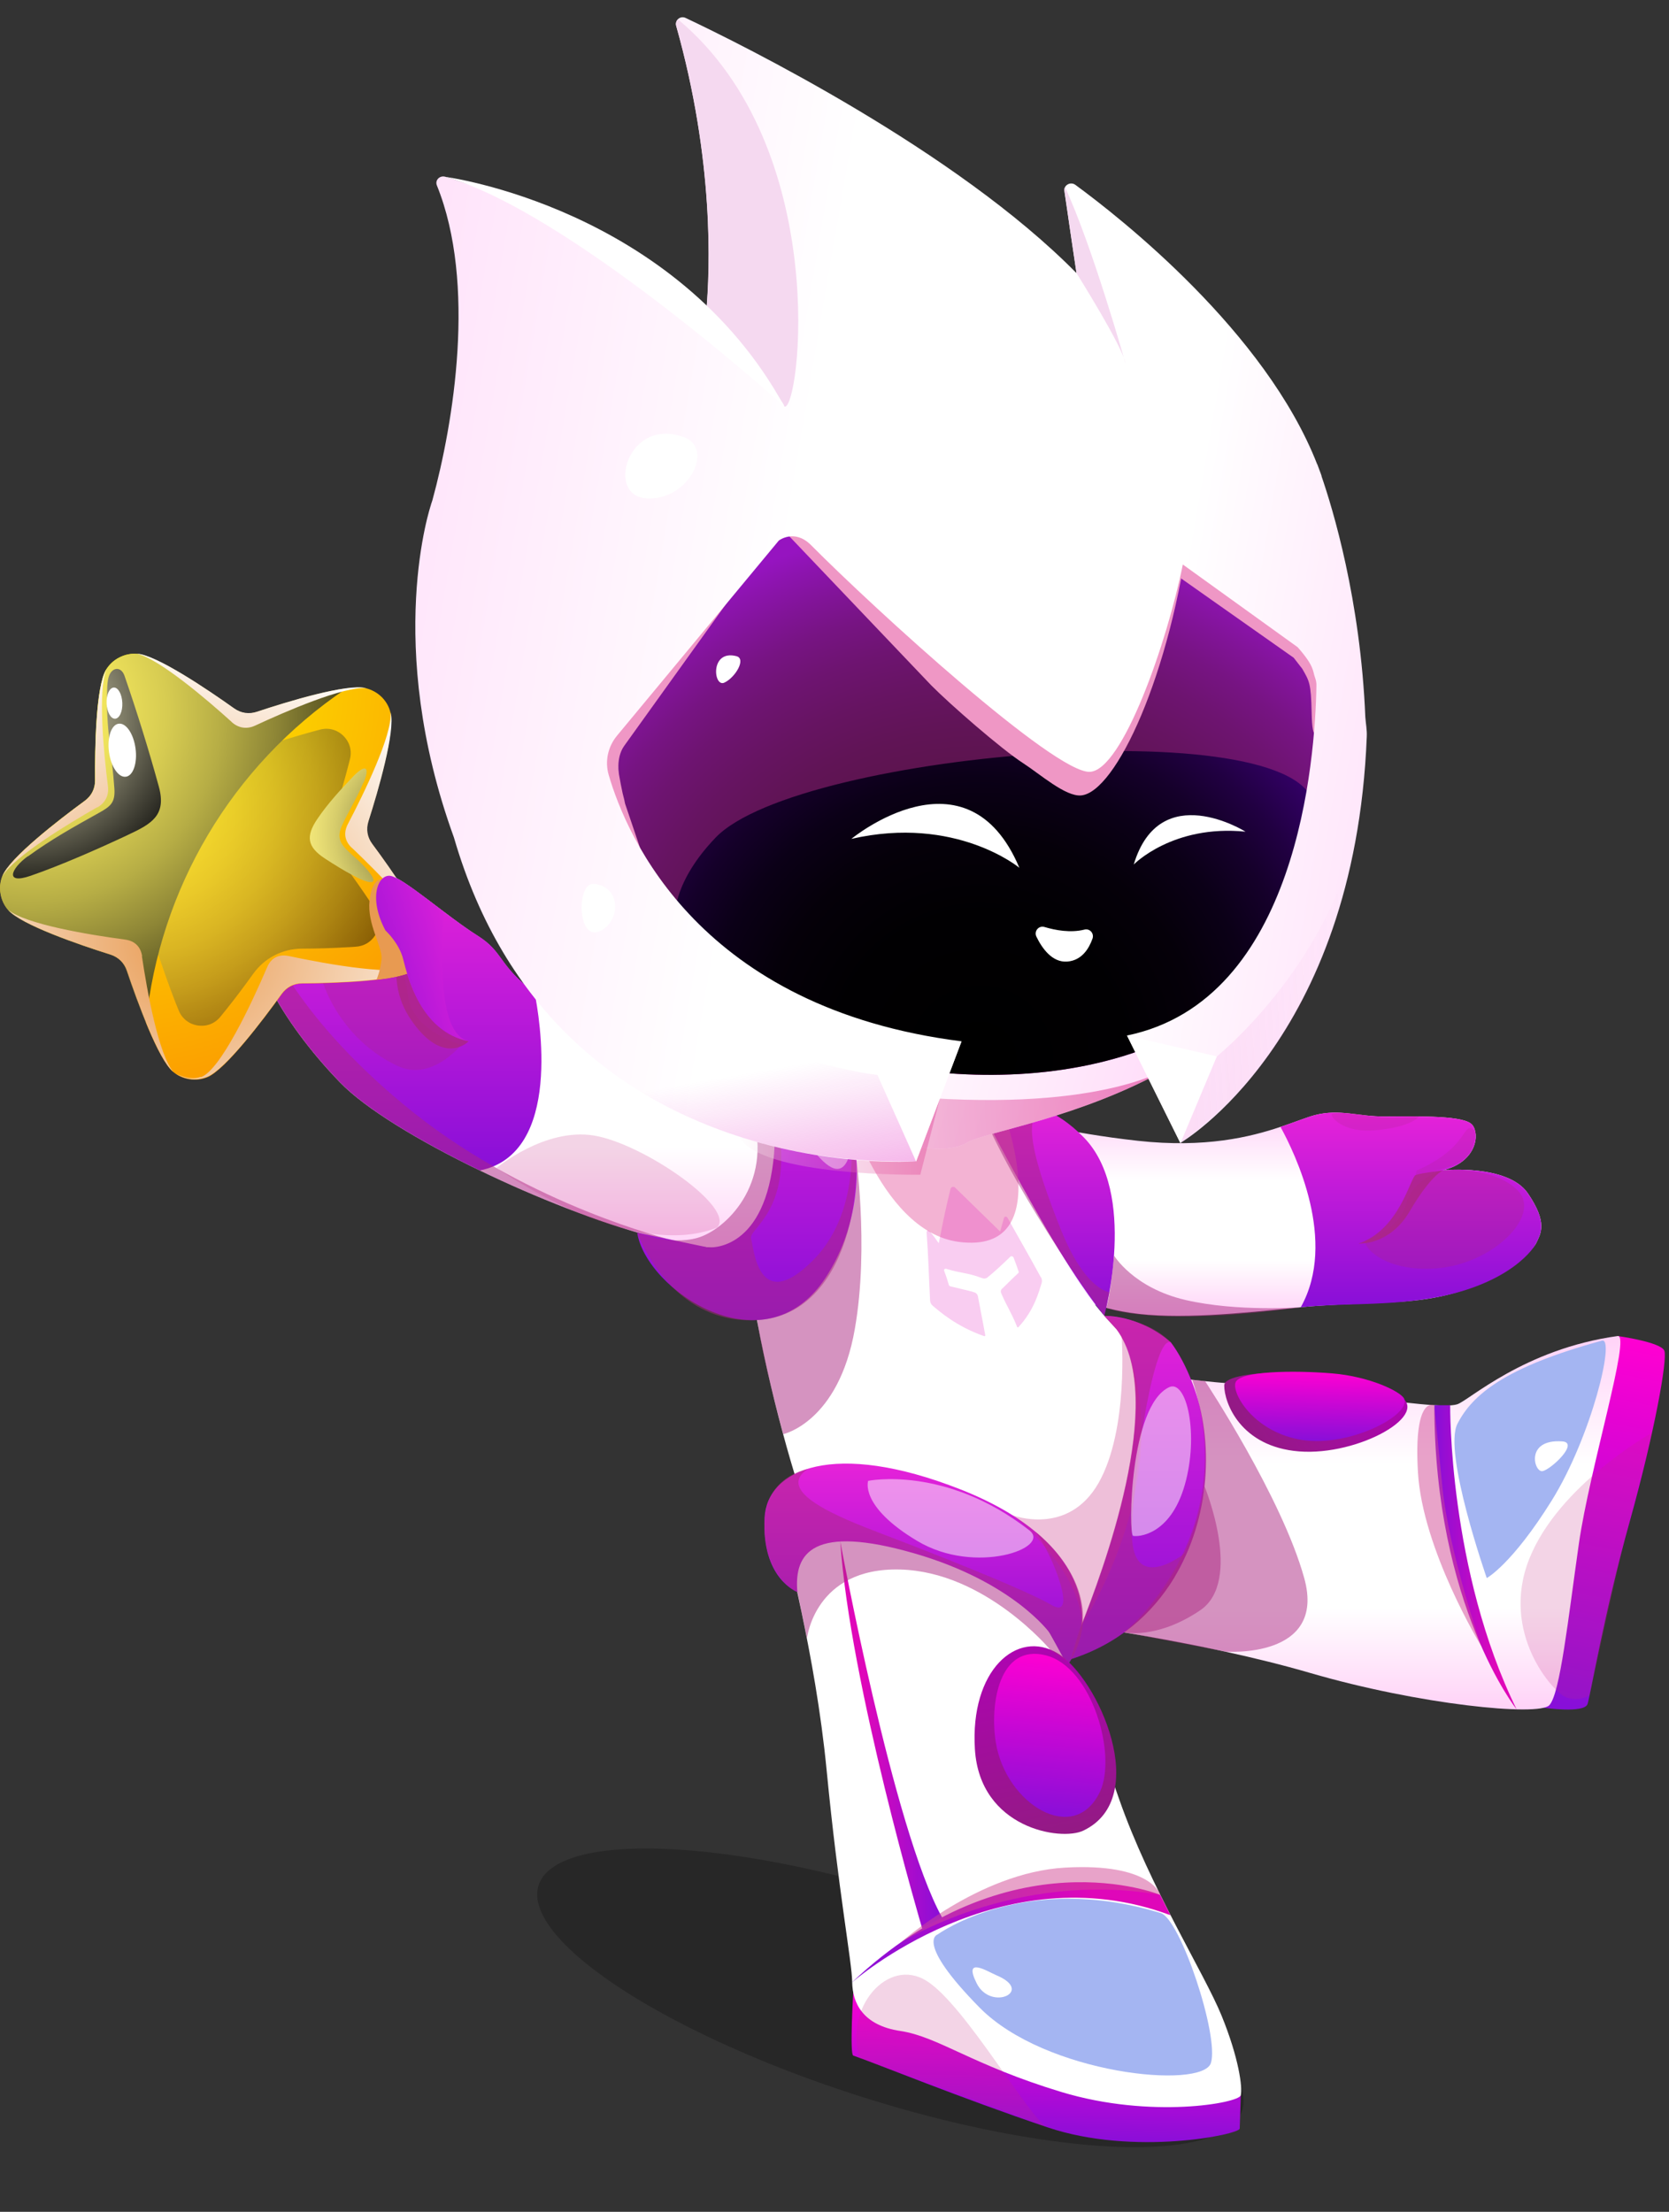 <svg width="283" height="375" viewBox="0 0 283 375" fill="none" xmlns="http://www.w3.org/2000/svg"><rect x="0" y="0" width="283" height="375" fill="#333333" stroke="none"/><ellipse opacity="0.35" cx="150.976" cy="338.721" rx="62.632" ry="17.471" transform="rotate(17.737 150.976 338.721)" fill="#131313"/><path d="M210.387 355.27C210.387 355.27 210.252 359.886 210.207 360.89C210.163 361.894 192.307 365.618 177.655 360.689C163.004 355.761 148.643 349.873 144.678 348.512C144.05 348.289 144.678 337.785 144.678 337.785L210.387 355.248V355.27Z" fill="url(#paint0_linear_686_6745)"/><path d="M274.303 226.517C274.303 226.517 281.673 227.542 282.211 229.014C282.749 230.509 280.62 242.596 276.341 257.962C272.04 273.329 269.71 287.223 269.195 288.895C268.679 290.546 261.757 289.542 261.757 289.542L274.303 226.517Z" fill="url(#paint1_linear_686_6745)"/><path d="M193.024 231.803C195.623 234.234 213.949 234.635 226.539 236.308C239.13 237.981 245.134 238.694 247.083 238.092C249.032 237.49 258.419 228.703 274.303 226.517C276.588 226.205 269.531 249.042 267.717 261.732C265.902 274.422 264.535 287.223 262.698 289.119C260.861 291.015 240.721 289.052 222.126 283.633C203.531 278.213 181.038 275.336 181.038 275.336L193.001 231.803H193.024Z" fill="url(#paint2_linear_686_6745)"/><path d="M164.096 202.765C166.582 211.73 178.143 220.517 191.629 222.569C199.56 223.773 210.247 222.68 220.575 221.632C227.811 220.918 234.868 221.097 240.648 220.405C252.97 218.934 259.758 212.332 260.497 210.726C261.237 209.143 262.491 207.336 259.063 202.319C255.636 197.323 244.658 198.416 244.658 198.416C250.416 196.988 250.953 192.26 249.632 190.699C248.332 189.138 241.051 189.25 234.868 189.294C230.32 189.339 227.206 187.956 222.904 189.071C221.515 189.45 219.634 190.231 217.124 191.056C212.016 192.773 204.332 194.669 192.974 193.42C180.809 192.082 172.923 189.829 165.014 188.224C165.014 188.224 161.631 193.755 164.118 202.72L164.096 202.765Z" fill="url(#paint3_linear_686_6745)"/><path d="M166.409 188.224C171.853 193.889 176.917 212.355 188.589 224.51C200.261 236.642 193.853 263.739 183.951 273.329C174.071 282.896 142.931 276.005 135.448 252.253C127.965 228.502 120.505 189.785 130.497 181.623C140.489 173.46 166.409 188.224 166.409 188.224Z" fill="white"/><g style="mix-blend-mode:multiply" opacity="0.5"><path d="M145.015 195.026C145.015 195.026 147.434 211.172 144.947 225.312C142.192 241.146 132.805 243.154 132.805 243.154C132.805 243.154 129.153 229.817 128.302 223.149C127.45 216.48 145.015 195.003 145.015 195.003V195.026Z" fill="#AB2781"/></g><path d="M57.662 183.519C61.941 187.957 71.059 193.465 81.343 198.439C90.954 203.1 101.595 207.248 110.265 209.59C116.068 211.173 120.974 211.909 124.088 211.419C136.881 209.456 137.015 186.819 133.789 182.404C131.19 178.858 101.618 175.379 94.023 170.606C92.679 169.758 91.559 169 90.595 168.264C84.434 163.648 85.42 161.462 81.007 158.674C75.899 155.463 68.147 148.616 66.086 148.46C64.002 148.304 62.479 152.34 65.324 157.715C65.324 157.715 50.919 151.248 45.228 154.749C44.758 155.039 44.377 155.418 44.086 155.842C40.748 160.548 47.581 173.104 57.662 183.519Z" fill="url(#paint4_linear_686_6745)"/><path d="M173.803 271.124C180.726 279.108 184.512 289.947 189.754 305.001C194.997 320.032 204.205 334.551 207.139 341.755C210.074 348.958 210.702 353.931 210.388 355.247C210.074 356.563 195.176 359.284 179.987 354.69C164.797 350.096 159.129 345.323 152.677 344.342C146.225 343.383 144.544 339.502 144.5 336.068C144.455 332.611 142.147 320.612 140.176 300.228C138.204 279.844 133.186 262.761 133.164 259.616C133.164 256.472 163.699 259.505 173.781 271.124H173.803Z" fill="white"/><path d="M120.122 211.485C120.122 211.485 129.218 212.399 131.1 197.078C132.982 181.756 124.065 179.102 121.982 178.656C119.921 178.233 115.037 176.805 115.037 176.805C115.037 176.805 119.271 169.959 131.817 174.129C144.363 178.3 150.322 200.802 139.994 216.614C129.666 232.427 109.526 218.689 108.047 208.987L120.1 211.507L120.122 211.485Z" fill="url(#paint5_linear_686_6745)"/><path d="M166.409 188.224C166.409 188.224 174.452 183.384 183.727 192.796C193.024 202.23 187.244 223.06 187.244 223.06C187.244 223.06 183.458 218.711 177.409 208.34C171.36 197.948 166.386 188.202 166.386 188.202L166.409 188.224Z" fill="url(#paint6_linear_686_6745)"/><path d="M81.367 198.438C71.084 193.465 61.965 187.957 57.687 183.518C46.709 172.189 39.54 158.273 45.253 154.749C50.943 151.247 65.348 157.715 65.348 157.715C62.481 152.362 64.027 148.326 66.11 148.482C67.477 148.593 71.353 151.627 75.273 154.593C77.289 156.087 79.306 157.581 81.053 158.674C85.467 161.462 84.481 163.647 90.642 168.264C91.448 172.301 95.526 195.584 81.389 198.438H81.367Z" fill="url(#paint7_linear_686_6745)"/><path d="M220.575 221.633C227.811 220.919 233.031 221.388 240.648 220.406C254.65 218.622 259.758 212.333 260.497 210.727C261.237 209.144 262.491 207.337 259.063 202.319C255.636 197.324 244.658 198.416 244.658 198.416C250.416 196.989 250.953 192.261 249.632 190.7C248.332 189.139 241.051 189.25 234.868 189.295C230.32 189.34 227.206 187.957 222.904 189.072C221.515 189.451 219.634 190.232 217.124 191.057C219.611 195.584 226.803 210.46 220.575 221.611V221.633Z" fill="url(#paint8_linear_686_6745)"/><path d="M178.016 276.897C178.016 276.897 171.855 268.199 154.94 263.337C138.026 258.475 134.598 263.136 135.203 269.916C135.203 269.916 129.087 267.686 129.647 257.316C130.095 249.064 141.386 244.068 162.871 252.521C184.356 260.973 186.35 274.6 180.995 282.361L178.016 276.919V276.897Z" fill="url(#paint9_linear_686_6745)"/><path d="M181.616 281.291C189.614 278.726 195.35 273.663 199.091 267.508C205.23 257.361 205.924 244.247 202.227 234.59C201.085 231.602 199.83 229.327 198.553 227.61C193.087 222.859 187.262 223.105 187.262 223.105L189.346 225.379C198.06 237.222 186.859 266.772 183.341 275.671C182.692 277.299 181.639 281.313 181.639 281.313L181.616 281.291Z" fill="url(#paint10_linear_686_6745)"/><path d="M144.495 336.09C144.495 336.09 169.632 313.9 198.465 324.716L196.717 321.259C196.717 321.259 171.245 310.8 144.473 336.09H144.495Z" fill="url(#paint11_linear_686_6745)"/><path d="M245.895 238.27C245.895 238.27 245.582 266.237 257.164 289.81C257.164 289.81 243.252 272.325 243.207 238.248H245.873L245.895 238.27Z" fill="url(#paint12_linear_686_6745)"/><g style="mix-blend-mode:multiply" opacity="0.8"><path d="M65.322 157.737C65.322 157.737 67.674 159.834 68.368 162.644C69.063 165.454 71.326 174.932 79.481 176.538C79.481 176.538 75.851 180.329 70.945 174.553C66.061 168.755 67.629 164.517 66.867 161.93C66.083 159.343 65.322 157.737 65.322 157.737Z" fill="#AB2781"/></g><path d="M142.481 261.356C142.481 261.356 151.442 310.153 159.754 325.117L156.371 326.969C156.371 326.969 144.072 285.375 142.481 261.356Z" fill="url(#paint13_linear_686_6745)"/><g style="mix-blend-mode:multiply" opacity="0.8"><path d="M244.637 198.438C244.637 198.438 240.94 198.884 240.044 199.219C239.148 199.553 237.356 208.496 230.343 210.838C230.343 210.838 235.586 211.262 239.058 205.329C242.531 199.375 244.637 198.438 244.637 198.438Z" fill="#AB2781"/></g><g style="mix-blend-mode:multiply" opacity="0.5"><path d="M169.683 187.131C169.683 187.131 179.966 212.868 162.536 210.549C148.713 208.698 142.642 184.611 142.642 184.611C142.642 184.611 160.049 188.648 163.23 188.447C166.412 188.247 169.683 187.154 169.683 187.154V187.131Z" fill="#E767A7"/></g><g style="mix-blend-mode:multiply" opacity="0.5"><path d="M143.868 188.67C143.868 188.67 147.139 204.348 137.864 213.67C128.589 222.993 127.828 211.73 127.357 209.99C126.887 208.273 134.593 205.24 131.905 190.342C129.217 175.445 115.058 176.827 115.058 176.827C115.058 176.827 124.176 176.983 127.626 188.937C131.098 200.891 122.899 208.585 118.239 209.879C113.579 211.195 108.068 208.987 108.068 208.987C108.068 208.987 113.601 224.888 128.701 223.795C143.801 222.703 147.453 200.579 143.891 188.67H143.868Z" fill="#AB2781"/></g><g style="mix-blend-mode:multiply" opacity="0.5"><path d="M178.551 188.826C171.92 186.551 175.795 198.215 179.895 208.496C183.995 218.755 188.117 219.09 188.117 219.09L187.243 223.104C187.243 223.104 173.04 203.969 166.386 188.246C166.386 188.246 171.225 185.146 178.529 188.826H178.551Z" fill="#AB2781"/></g><path d="M183.679 310.376C195.351 304.845 186.188 284.416 179.31 280.29C172.433 276.165 164.457 283.167 165.308 296.593C166.16 310.019 179.915 312.182 183.679 310.376Z" fill="url(#paint14_linear_686_6745)"/><path d="M186.504 303.797C189.439 297.642 185.204 282.632 177.318 280.648C169.432 278.663 167.797 288.877 168.85 295.411C170.53 305.849 182.113 313.008 186.504 303.797Z" fill="url(#paint15_linear_686_6745)"/><path d="M237.091 236.531C243.095 239.631 230.46 246.879 220.266 246.076C210.364 245.295 207.563 237.846 207.586 234.88C207.586 231.914 227.57 231.624 237.114 236.531H237.091Z" fill="url(#paint16_linear_686_6745)"/><path d="M238.079 237.154C239.311 239.875 228.961 245.339 220.918 244.157C212.898 242.975 208.955 236.552 209.47 234.478C209.985 232.404 219.44 232.315 225.892 232.85C232.322 233.385 237.541 235.95 238.102 237.154H238.079Z" fill="url(#paint17_linear_686_6745)"/><g style="mix-blend-mode:multiply" opacity="0.5"><path d="M137.083 248.975C131.213 252.788 141.81 257.115 149.674 260.103C157.537 263.092 173.847 269.492 178.35 272.146C182.853 274.778 178.507 263.582 175.617 259.746C175.617 259.746 188.857 269.716 181.33 281.848L178.126 279.751C178.126 279.751 167.104 266.482 152.631 266.103C138.136 265.723 136.837 277.767 136.837 277.767L135.224 269.939C135.224 269.939 130.138 267.842 129.645 259.769C129.152 251.695 134.529 249.599 137.105 249.019L137.083 248.975Z" fill="#AB2781"/></g><g style="mix-blend-mode:multiply" opacity="0.5"><path d="M181.616 281.291C189.614 278.726 195.35 273.664 199.091 267.508L201.062 263.226C201.062 263.226 191.407 271.099 191.944 258.944C192.482 246.834 195.843 226.227 198.509 227.61C194.566 223.35 187.217 223.105 187.217 223.105L189.301 225.38C198.016 237.222 186.814 266.772 183.297 275.671C182.647 277.299 181.594 281.313 181.594 281.313L181.616 281.291Z" fill="#AB2781"/></g><g style="mix-blend-mode:multiply" opacity="0.3"><path d="M190.174 226.405C190.174 226.405 191.451 242.306 186.276 251.428C181.078 260.549 171.669 256.892 171.669 256.892C171.669 256.892 183.744 266.482 183.341 275.648C183.341 275.648 200.681 249.688 190.174 226.405Z" fill="#C72781"/></g><g style="mix-blend-mode:multiply" opacity="0.5"><path d="M202.162 233.944L204.335 234.167C204.335 234.167 217.374 253.859 221.16 267.597C224.946 281.336 207.83 280.02 207.83 280.02L190.624 276.741C190.624 276.741 210.787 260.439 202.162 233.921V233.944Z" fill="#AB2781"/></g><g style="mix-blend-mode:multiply" opacity="0.2"><path d="M177.676 360.689C174.831 359.708 163.718 339.971 157.109 335.845C150.523 331.719 143.107 340.484 145.751 348.891C145.751 348.891 156.034 352.638 160.022 354.088C164.01 355.537 177.676 360.689 177.676 360.689Z" fill="#C22781"/></g><g style="mix-blend-mode:multiply" opacity="0.2"><path d="M280.107 242.931C280.107 242.931 264.335 251.695 259.316 264.274C254.298 276.852 263.416 287.044 265.612 287.802C267.807 288.561 269.532 287.423 269.532 287.423C269.532 287.423 271.862 276.651 274.17 266.549C276.477 256.446 280.129 242.931 280.129 242.931H280.107Z" fill="#C22781"/></g><g style="mix-blend-mode:soft-light"><path d="M196.836 324.359C200.152 325.385 206.761 345.212 205.327 349.761C203.893 354.311 177.278 351.702 166.121 340.394C154.986 329.087 158.997 327.972 158.997 327.972C158.997 327.972 173.671 317.245 196.836 324.359Z" fill="#A4B5F2"/></g><g style="mix-blend-mode:soft-light"><path d="M271.636 227.297C273.922 226.673 269.867 243.533 263.123 254.394C256.357 265.255 252.101 267.552 252.101 267.552C252.101 267.552 244.64 246.232 247.127 241.392C249.614 236.552 255.013 231.824 271.636 227.297Z" fill="#A4B5F2"/></g><g style="mix-blend-mode:soft-light" opacity="0.5"><path d="M174.537 259.457C178.346 262.423 165.396 267.151 155.539 261.263C145.682 255.375 147.205 251.071 147.205 251.071C147.205 251.071 160.288 248.35 174.537 259.457Z" fill="white"/></g><g style="mix-blend-mode:soft-light" opacity="0.5"><path d="M198.242 235.192C201.2 233.809 203.35 243.198 200.886 251.785C198.422 260.371 192.91 260.594 192.126 260.393C191.342 260.193 191.477 238.359 198.242 235.192Z" fill="white"/></g><g style="mix-blend-mode:soft-light" opacity="0.5"><path d="M143.758 196.61C141.047 202.899 133.923 188.782 129.017 181.534C124.11 174.286 145.013 173.059 143.758 196.61Z" fill="white"/></g><g style="mix-blend-mode:overlay"><path d="M159.93 230.353C167.435 234.59 155.27 238.27 154.307 233.185C153.344 228.1 157.892 229.193 159.93 230.353Z" fill="white"/></g><g style="mix-blend-mode:overlay"><path d="M264.897 244.38C267.854 244.581 262.948 249.198 261.536 249.421C260.103 249.644 258.579 243.934 264.897 244.38Z" fill="white"/></g><g style="mix-blend-mode:overlay"><path d="M168.983 334.908C175.436 337.628 168.02 341.041 165.623 336.29C163.226 331.54 167.482 334.283 168.983 334.908Z" fill="white"/></g><g style="mix-blend-mode:overlay"><path d="M154.469 281.049C160.339 283.48 158.95 285.643 156.127 287.65C153.327 289.635 152.386 280.201 154.469 281.049Z" fill="white"/></g><g style="mix-blend-mode:multiply" opacity="0.5"><path d="M196.743 321.259C196.743 321.259 195.265 315.818 180.59 316.643C165.894 317.468 152.586 329.466 152.586 329.466C152.586 329.466 171.808 316.977 196.766 321.259H196.743Z" fill="#D14894"/></g><g style="mix-blend-mode:multiply" opacity="0.5"><path d="M243.207 238.248C243.207 238.248 239.667 236.441 240.429 249.6C241.191 262.758 251.16 279.083 251.16 279.083C251.16 279.083 245.739 263.449 244.574 252.12C243.431 240.79 243.207 238.226 243.207 238.226V238.248Z" fill="#D14894"/></g><g style="mix-blend-mode:multiply" opacity="0.5"><path d="M57.661 183.518C61.94 187.956 71.058 193.465 81.341 198.438C90.952 203.099 101.594 207.247 110.264 209.589L113.691 210.169C113.691 210.169 89.989 204.393 70.363 188.826C50.76 173.259 44.622 159.075 44.084 155.863C40.746 160.569 47.579 173.125 57.661 183.54V183.518Z" fill="#AB2781"/></g><g style="mix-blend-mode:multiply" opacity="0.3"><path d="M65.325 157.738C65.325 157.738 57.932 153.746 54.773 158.005C51.614 162.265 56.364 175.713 67.543 180.776C73.256 183.363 78.207 177.14 78.207 177.14C78.207 177.14 69.94 174.754 69.223 169C68.529 163.268 65.325 157.76 65.325 157.76V157.738Z" fill="#AB2781"/></g><g style="mix-blend-mode:multiply" opacity="0.3"><path d="M244.644 198.439C244.644 198.439 253.068 197.591 257.302 201.784C261.536 205.977 253.202 214.273 243.681 215.032C234.159 215.79 230.754 210.772 231.605 210.326C232.457 209.858 237.161 208.453 238.438 204.059C239.693 199.666 244.644 198.439 244.644 198.439Z" fill="#AB2781"/></g><g style="mix-blend-mode:multiply" opacity="0.2"><path d="M64.721 149.084C66.379 148.013 70.232 151.002 70.971 155.975C71.688 160.949 69.694 162.822 69.134 162.443C68.574 162.064 67.006 160.213 65.595 158.005C64.161 155.775 62.705 150.422 64.743 149.106L64.721 149.084Z" fill="#AB2781"/></g><g style="mix-blend-mode:multiply" opacity="0.2"><path d="M250.08 191.659C247.84 189.875 249.431 194.402 240.2 198.461L240.066 199.219C240.066 199.219 242.553 198.974 246.608 197.48C250.663 195.985 250.103 191.659 250.103 191.659H250.08Z" fill="#AB2781"/></g><g style="mix-blend-mode:multiply" opacity="0.2"><path d="M121.557 208.162C124.94 204.861 109.101 193.911 100.744 192.528C92.388 191.145 84.21 198.014 84.21 198.014C84.21 198.014 106.636 214.027 121.557 208.14V208.162Z" fill="#C42781"/></g><g style="mix-blend-mode:multiply" opacity="0.5"><path d="M190.625 276.764C190.625 276.764 196.159 277.99 203.507 273.017C210.856 268.043 204.247 252.008 204.247 252.008C204.247 252.008 202.387 267.531 190.625 276.764Z" fill="#AB2781"/></g><g style="mix-blend-mode:multiply" opacity="0.2"><path d="M240.59 189.295C240.59 189.295 239.47 191.034 233.421 191.614C227.372 192.194 225.468 189.072 225.826 188.871C226.184 188.648 228.873 188.536 231.83 189.138C234.787 189.741 240.59 189.295 240.59 189.295Z" fill="#AB2781"/></g><g style="mix-blend-mode:overlay"><path d="M116.537 181.979C122.899 185.771 116.783 187.332 111.787 184.031C110.712 183.317 111.899 179.214 116.537 181.979Z" fill="white"/></g><g style="mix-blend-mode:multiply" opacity="0.5"><path d="M220.578 221.633C220.578 221.633 209.869 222.458 201.02 220.406C192.171 218.354 188.9 212.868 188.9 212.868C188.9 212.868 188.25 220.139 187.556 221.722C187.556 221.722 195.195 225.09 220.578 221.633Z" fill="#AB2781"/></g><path fill-rule="evenodd" clip-rule="evenodd" d="M72.693 159.365C72.761 160.369 72.581 161.373 72.089 162.354C71.618 163.313 70.901 164.071 70.05 164.606C68.93 165.298 66.644 165.788 63.889 166.101H63.844C59.677 166.591 54.524 166.725 51.231 166.747C49.82 166.747 48.587 167.394 47.758 168.554C44.555 172.992 38.215 181.377 35.168 182.626C34.249 183.005 33.219 183.139 32.143 182.983C31.046 182.805 30.127 182.381 29.365 181.734C26.811 179.638 23.249 169.78 21.502 164.584C21.054 163.224 20.068 162.265 18.724 161.841C13.481 160.191 3.534 156.778 1.384 154.258C0.734 153.5 0.286 152.586 0.107 151.515C-0.073 150.445 0.062 149.419 0.42 148.504C1.63 145.449 9.942 139.004 14.377 135.77C15.52 134.922 16.147 133.718 16.125 132.291C16.08 126.827 16.259 116.322 17.985 113.535C18.522 112.687 19.239 111.973 20.202 111.483C21.188 110.97 22.196 110.769 23.182 110.858C26.475 111.059 35.213 116.947 39.648 120.136C40.813 120.961 42.158 121.162 43.524 120.716C48.722 118.976 58.803 115.899 62.029 116.679C62.993 116.925 63.911 117.393 64.695 118.151C65.48 118.932 65.972 119.824 66.197 120.783C67.025 123.95 64.091 134.053 62.433 139.249C62.007 140.587 62.231 141.947 63.082 143.085C64.404 144.847 66.152 147.322 67.787 149.82C70.251 153.545 72.469 157.403 72.626 159.343L72.693 159.365Z" fill="url(#paint18_radial_686_6745)"/><path style="mix-blend-mode:screen" opacity="0.5" fill-rule="evenodd" clip-rule="evenodd" d="M22.284 123.102C22.262 123.637 22.239 124.105 22.217 124.462C22.105 127.049 22.06 129.659 22.083 132.246C22.105 135.569 20.604 138.579 17.916 140.542C15.81 142.081 13.749 143.664 11.732 145.315C11.463 145.538 11.105 145.828 10.679 146.184C9.514 147.143 8.999 148.548 9.246 150.02C9.492 151.492 10.433 152.652 11.844 153.21C12.337 153.41 12.785 153.566 13.121 153.7C15.563 154.615 18.028 155.462 20.515 156.22C23.696 157.224 26.115 159.588 27.146 162.732C27.975 165.186 28.849 167.639 29.789 170.048C29.924 170.382 30.103 170.806 30.305 171.319C30.865 172.702 32.052 173.638 33.531 173.861C35.032 174.084 36.421 173.549 37.362 172.389C37.698 171.966 37.989 171.609 38.213 171.341C39.849 169.312 41.394 167.238 42.918 165.119C44.844 162.42 47.869 160.859 51.185 160.837C53.783 160.837 56.405 160.748 59.003 160.591C59.362 160.591 59.832 160.547 60.37 160.502C61.871 160.391 63.126 159.566 63.798 158.227C64.47 156.889 64.403 155.395 63.574 154.146C63.282 153.7 63.036 153.299 62.834 153.009C61.401 150.846 59.9 148.727 58.354 146.63C56.382 143.976 55.822 140.631 56.83 137.487C57.614 135.011 58.354 132.513 59.003 130.015C59.093 129.681 59.205 129.213 59.34 128.7C59.698 127.25 59.295 125.823 58.219 124.752C57.144 123.704 55.71 123.325 54.254 123.704C53.739 123.838 53.291 123.972 52.932 124.061C50.423 124.752 47.914 125.51 45.449 126.336C42.291 127.384 38.93 126.893 36.242 124.953C34.136 123.436 31.963 121.964 29.767 120.582C29.476 120.381 29.073 120.136 28.625 119.868C27.348 119.065 25.846 119.02 24.502 119.712C23.158 120.403 22.352 121.652 22.262 123.146L22.284 123.102Z" fill="url(#paint19_radial_686_6745)"/><path style="mix-blend-mode:screen" fill-rule="evenodd" clip-rule="evenodd" d="M24.752 173.371C27.038 150.958 39.068 129.927 58.738 116.724C54.302 117.304 47.537 119.4 43.571 120.716C42.227 121.162 40.86 120.962 39.695 120.136C35.237 116.947 26.522 111.059 23.207 110.859C22.198 110.792 21.19 110.993 20.227 111.483C19.264 111.974 18.524 112.687 17.987 113.557C16.262 116.367 16.06 126.849 16.105 132.313C16.105 133.741 15.5 134.967 14.357 135.792C9.944 139.026 1.61 145.471 0.4 148.527C0.019 149.464 -0.093 150.467 0.086 151.538C0.266 152.608 0.714 153.522 1.363 154.281C3.514 156.779 13.461 160.213 18.703 161.841C20.07 162.265 21.033 163.224 21.482 164.584C22.266 166.948 23.431 170.249 24.708 173.371H24.752Z" fill="url(#paint20_radial_686_6745)"/><g style="mix-blend-mode:multiply"><path fill-rule="evenodd" clip-rule="evenodd" d="M34.072 182.627C37.365 181.467 42.697 170.07 45.296 163.982C45.968 162.399 47.267 161.73 48.948 162.086C55.467 163.469 67.879 165.722 70.724 163.692C71.598 163.068 72.225 162.109 72.561 160.704C72.628 160.436 72.673 160.168 72.695 159.901C72.695 160.704 72.494 161.529 72.09 162.309C71.598 163.291 70.903 164.027 70.052 164.562C67.274 166.324 56.722 166.658 51.233 166.703C49.799 166.703 48.589 167.35 47.76 168.487C44.579 172.947 38.217 181.311 35.17 182.56C34.229 182.939 33.221 183.095 32.145 182.916C31.271 182.783 30.487 182.47 29.815 182.024C30.062 182.158 30.308 182.27 30.555 182.359C31.876 182.894 33.041 182.939 34.05 182.582L34.072 182.627ZM16.485 136.863C11.512 139.695 2.461 145.181 0.444 148.504C1.654 145.449 9.988 139.004 14.402 135.77C15.544 134.922 16.172 133.696 16.149 132.291C16.104 126.827 16.284 116.345 18.031 113.535C16.575 117.125 17.583 127.652 18.3 133.294C18.502 134.856 17.852 136.127 16.485 136.907V136.863ZM39.292 122.411C35.058 118.575 26.992 111.706 23.206 110.814C26.5 111.015 35.215 116.902 39.695 120.092C40.86 120.917 42.204 121.118 43.571 120.671C48.769 118.932 58.85 115.877 62.076 116.657C58.2 116.389 48.455 120.605 43.28 123.013C41.846 123.682 40.434 123.459 39.27 122.411H39.292ZM24.058 162.086C24.931 167.974 26.881 178.768 29.39 181.734C26.836 179.638 23.273 169.781 21.526 164.584C21.078 163.246 20.092 162.287 18.748 161.841C13.506 160.191 3.559 156.778 1.408 154.281C4.41 156.734 15.298 158.518 21.212 159.299C22.848 159.522 23.856 160.503 24.102 162.131L24.058 162.086ZM59.634 143.732C58.447 142.594 58.223 141.212 58.962 139.762C61.718 134.499 66.534 124.619 66.243 120.761C66.243 120.761 66.243 120.761 66.243 120.783C67.072 123.972 64.137 134.053 62.479 139.249C62.054 140.609 62.278 141.948 63.129 143.085C66.4 147.479 72.427 156.065 72.695 159.343C72.695 159.343 72.695 159.343 72.695 159.366C71.71 155.619 63.958 147.813 59.634 143.709V143.732Z" fill="url(#paint21_radial_686_6745)"/></g><path d="M89.754 165.536C90.558 166.675 91.461 167.773 92.462 168.815L92.478 168.816C92.478 168.816 92.492 168.849 92.507 168.85C99.866 176.615 111.919 181.634 122.764 185.182L122.811 185.186C129.488 187.378 135.713 189.029 140.068 190.431C152.516 194.4 160.171 196.014 164.09 193.67C166.948 191.93 183.181 189.578 198.221 181.045C198.254 181.031 198.285 181.034 198.303 181.003L198.335 181.006C198.335 181.006 198.337 180.974 198.369 180.977C200.87 179.559 203.336 177.965 205.705 176.188C222.359 163.649 230.199 121.656 225.108 92.7C221.06 69.582 172.65 60.76 135.478 65.385C98.305 70.026 77.207 80.856 73.396 94.172C73.268 94.623 73.151 95.122 73.064 95.655C70.257 110.426 79.618 151.139 89.752 165.568L89.754 165.536Z" fill="url(#paint22_linear_686_6745)"/><path d="M114.222 162.35C115.336 164.02 116.834 165.638 118.64 167.184C118.64 167.184 118.65 167.196 118.669 167.218L118.685 167.219C134.707 180.99 175.547 189.394 202.366 173.942C214.566 166.912 220.561 152.17 222.82 137.533C224.809 124.811 223.953 112.164 221.876 104.854C217.458 89.103 205.704 92.898 197.2 95.457C186.555 98.635 174.714 98.25 153.981 91.954C133.265 85.643 116.925 88.59 110.184 97.754C102.292 108.547 102.031 144.199 114.189 162.364L114.222 162.35Z" fill="url(#paint23_radial_686_6745)"/><path style="mix-blend-mode:screen" d="M114.222 162.35C115.336 164.02 116.834 165.638 118.64 167.184C118.64 167.184 118.65 167.196 118.669 167.218L118.685 167.219C134.707 180.99 175.547 189.394 202.366 173.942C214.566 166.912 220.561 152.17 222.82 137.533C224.809 124.811 223.953 112.164 221.876 104.854C217.458 89.103 205.704 92.898 197.2 95.457C186.555 98.635 174.714 98.25 153.981 91.954C133.265 85.643 116.925 88.59 110.184 97.754C102.292 108.547 102.031 144.199 114.189 162.364L114.222 162.35Z" fill="url(#paint24_radial_686_6745)"/><g style="mix-blend-mode:multiply" opacity="0.5"><path d="M114.218 162.35C115.332 164.019 116.831 165.638 118.637 167.184C117.866 166.444 107.719 156.267 121.325 142.026C135.416 127.249 223.596 120.151 222.833 137.517C224.823 124.796 223.967 112.149 221.89 104.839C217.471 89.088 205.718 92.882 197.213 95.442C186.568 98.62 174.728 98.235 153.995 91.939C133.278 85.628 116.938 88.575 110.198 97.739C102.305 108.532 102.045 144.184 114.203 162.349L114.218 162.35Z" fill="#AB2781"/></g><path style="mix-blend-mode:multiply" opacity="0.5" d="M92.49 168.85C104.398 181.395 128.581 186.756 140.066 190.432C152.514 194.4 160.17 196.015 164.089 193.671C166.947 191.931 183.179 189.579 198.22 181.045C196.785 181.78 184.055 189.327 148.456 185.357C111.725 181.239 93.586 169.486 92.489 168.865L92.49 168.85Z" fill="url(#paint25_linear_686_6745)"/><path d="M119.242 73.751C123.994 75.785 119.521 84.546 112.676 83.991C105.83 83.436 110.09 69.836 119.242 73.751Z" fill="white"/><g style="mix-blend-mode:soft-light"><path d="M124.878 111.252C126.559 111.694 124.708 114.841 122.833 115.734C120.958 116.626 120.348 110.075 124.878 111.252Z" fill="white"/></g><path style="mix-blend-mode:multiply" opacity="0.3" fill-rule="evenodd" clip-rule="evenodd" d="M159.751 184.733L156.047 199.168C156.047 199.168 129.041 199.58 125.343 192.736C121.645 185.893 159.752 184.717 159.752 184.717L159.751 184.733Z" fill="url(#paint26_linear_686_6745)"/><path d="M219.368 111.523L220.817 113.392C222.011 115.48 222.304 115.803 222.407 120.841C222.623 131.631 225.843 114.51 225.843 114.51C225.843 114.51 232.005 97.734 224.5 102.446L209.919 90.846L194.973 88.263C194.973 88.263 188.234 98.474 198.753 97" fill="#EF97C5"/><path d="M105.984 136.24C105.943 135.936 105.809 135.386 105.574 134.496C105.339 133.384 105.143 132.385 105 131.534C105 131.534 104.331 128.565 105.853 126.44L132.942 88.713C132.942 88.713 135.137 86.924 136.639 88.495C137.434 89.332 137.006 88.253 136.428 87.067C136.042 86.277 136.398 85.32 137.232 84.985C138.852 84.327 138.313 81.971 136.548 82.014L129.697 82.173C129.316 82.177 128.94 82.324 128.651 82.588L93.477 114.431C93.052 114.813 92.882 115.403 93.047 115.955L95.638 124.89C95.816 125.49 95.593 126.14 95.089 126.515C94.066 127.265 93.151 128.038 92.505 128.625C91.911 129.152 91.829 130.035 92.323 130.658C96.509 136.046 114.857 159.335 110.176 148.626" fill="#EF97C5"/><path d="M124.844 81.481L157.897 116.189C161.026 119.356 169.729 126.967 173.5 129.404C176.377 131.268 180.679 135.093 183.314 134.86C189.176 134.342 198.502 114.484 201.773 88.75" fill="#EF97C5"/><path d="M224.107 80.742C224.004 80.417 223.884 80.106 223.764 79.796C223.5 79.078 223.355 78.687 223.355 78.687L223.351 78.734C214.591 56.251 189.968 36.925 182.352 31.346C181.509 30.728 180.317 31.402 180.48 32.413L182.529 46.307C162.032 25.461 125.723 7.522 116.264 3.045C115.359 2.613 114.396 3.415 114.659 4.354C121.081 27.125 120.433 45.515 119.749 53.034C119.526 55.397 119.319 56.699 119.319 56.699C118.907 55.621 118.448 54.524 117.711 53.549C108.849 41.88 83.545 32.373 75.504 29.969C74.572 29.693 73.715 30.55 74.078 31.434C80.825 48.103 76.881 71.787 73.334 84.759C73.266 85.023 73.151 85.3 73.068 85.564L73.083 85.565C73.083 85.565 65.025 109.088 76.965 141.978C94.287 201.607 155.347 196.895 155.347 196.895L163.043 176.551C118.741 170.953 106.305 141.977 103.217 131.403C102.533 129.067 103.082 126.585 104.633 124.716L132.058 91.648C132.058 91.648 134.684 89.621 137.464 92.365C148.391 103.362 178.787 131.098 184.787 130.86C190.324 130.651 197.92 108.872 200.561 95.707L220.039 109.733C222.923 113.009 222.564 113.776 222.975 114.869C223.134 115.294 223.241 115.778 223.217 116.315C223.002 128.645 220.047 169.603 191.091 175.567L200.135 193.786C200.135 193.786 229.711 176.666 231.754 124.882C231.807 123.743 231.585 122.664 231.507 121.579C230.697 101.668 225.945 86.13 224.076 80.724L224.107 80.742Z" fill="url(#paint27_linear_686_6745)"/><path d="M100.77 149.85C105.548 150.458 105.18 156.508 101.518 157.95C97.857 159.393 97.736 149.466 100.77 149.85Z" fill="white"/><path d="M116.115 74.186C121.079 76.141 116.714 84.942 109.623 84.496C102.531 84.049 106.555 70.431 116.115 74.186Z" fill="white"/><path d="M133.01 68.932C135.554 69.929 141.274 25.272 114.96 3.282C114.686 3.547 114.528 3.964 114.655 4.402C121.076 27.172 120.414 45.545 119.731 53.048C119.587 54.561 119.46 55.63 119.37 56.211L119.519 56.555C119.519 56.555 132.636 66.698 132.993 68.946" fill="#F5D9F0"/><path d="M75.499 29.984C75.499 29.984 114.489 35.094 133.007 68.932C133.007 68.932 96.545 35.907 75.499 29.984Z" fill="white"/><path d="M182.525 46.291C182.525 46.291 190.432 58.873 190.833 61.6C190.833 61.6 185.216 41.666 180.588 31.739C180.588 31.739 180.587 31.755 180.53 31.878C180.398 32.169 180.607 32.978 180.948 35.447C181.439 39.101 182.542 46.276 182.542 46.276L182.525 46.291Z" fill="#F5D9F0"/><path d="M163.039 176.55L148.78 182.254L155.327 196.909L163.039 176.55Z" fill="white"/><path d="M191.121 175.585L206.331 179.108L200.165 193.805L191.121 175.585Z" fill="white"/><path opacity="0.28" d="M155.328 196.91C115.056 197.751 95.395 174.619 95.395 174.619L107.587 163.621C125.637 179.795 148.781 182.255 148.781 182.255L155.328 196.91Z" fill="url(#paint28_linear_686_6745)"/><g style="mix-blend-mode:multiply" opacity="0.1"><path d="M206.332 179.107C206.332 179.107 230.656 159.63 231.473 130.176C231.473 130.176 231.072 171.8 200.164 193.82L206.33 179.123L206.332 179.107Z" fill="url(#paint29_linear_686_6745)"/></g><path fill-rule="evenodd" clip-rule="evenodd" d="M172.846 147.13C172.846 147.13 162.068 138.175 144.361 142.227C144.361 142.227 163.966 126.05 172.846 147.13Z" fill="white"/><path fill-rule="evenodd" clip-rule="evenodd" d="M192.243 146.569C192.243 146.569 198.868 139.763 211.194 141.006C211.194 141.006 196.648 131.889 192.243 146.569Z" fill="white"/><path fill-rule="evenodd" clip-rule="evenodd" d="M183.888 157.606C184.784 157.38 185.553 158.253 185.25 159.129C184.657 160.818 183.434 162.843 180.964 163.029C178.425 163.223 176.705 160.8 175.734 158.807C175.283 157.887 176.126 156.867 177.113 157.168C178.929 157.716 181.527 158.204 183.898 157.605L183.888 157.606Z" fill="white"/><g style="mix-blend-mode:multiply" opacity="0.2"><path d="M176.488 216.554C174.242 212.467 173.092 210.484 170.816 206.434C170.646 206.186 170.305 206.233 170.231 206.503C169.969 207.415 169.846 207.87 169.585 208.798C166.536 205.82 165.003 204.332 161.954 201.355C161.828 201.234 161.66 201.2 161.517 201.246C161.517 201.246 161.517 201.246 161.5 201.248C161.5 201.248 161.5 201.248 161.484 201.249C161.34 201.295 161.219 201.405 161.168 201.574C160.136 205.761 159.895 207.279 159.178 210.78C158.56 209.949 158.286 209.464 157.611 208.736C157.411 208.524 157.124 208.616 157.116 208.896C157.437 213.322 157.467 215.818 157.707 220.449C157.706 220.794 157.869 221.141 158.118 221.348C159.256 222.297 162.121 224.88 166.875 226.535C166.977 226.575 167.084 226.484 167.056 226.355C166.581 223.669 166.305 222.445 165.816 219.777C165.755 219.47 165.534 219.21 165.247 219.122C164.823 218.979 164.604 218.917 164.184 218.824C162.957 218.524 162.352 218.382 161.125 218.083C161.008 218.061 160.917 217.97 160.891 217.857C160.602 216.848 160.428 216.387 160.096 215.447C160.026 215.224 160.209 215.059 160.444 215.12C162.78 215.861 164.12 215.772 166.455 216.677C166.642 216.743 166.809 216.777 166.988 216.76C167.151 216.745 167.312 216.698 167.433 216.588C168.977 215.314 169.763 214.552 171.321 213.062C171.472 212.917 171.774 212.988 171.86 213.21C172.207 214.132 172.397 214.592 172.716 215.565C172.759 215.676 172.735 215.777 172.659 215.85C171.902 216.56 171.552 216.871 170.679 217.756C170.362 218.064 170.212 218.226 169.908 218.5C169.695 218.684 169.64 218.985 169.763 219.253C170.804 221.657 171.45 222.437 172.449 224.927C172.476 225.04 172.612 225.093 172.672 225.022C175.414 222.093 176.177 218.916 176.626 217.528C176.728 217.206 176.679 216.849 176.503 216.536L176.488 216.554Z" fill="#DF07B9"/></g><path style="mix-blend-mode:screen" fill-rule="evenodd" clip-rule="evenodd" d="M4.722 145.204C8.844 142.215 12.451 140.23 16.842 137.777C18.724 136.729 19.553 136.082 19.396 133.718C18.993 127.786 17.94 123.37 18.164 117.081C18.186 116.278 18.209 115.453 18.455 114.695C18.971 113.089 20.539 112.91 21.121 114.605C23.25 120.783 25.199 127.028 26.924 133.339C28.268 138.201 25.759 139.651 21.749 141.524C16.932 143.799 10.256 146.743 5.193 148.482C0.734 150.021 1.854 147.256 4.7 145.181L4.722 145.204Z" fill="url(#paint30_radial_686_6745)"/><path fill-rule="evenodd" clip-rule="evenodd" d="M20.114 122.701C21.368 122.522 22.645 124.396 22.981 126.894C23.317 129.369 22.578 131.532 21.346 131.688C20.091 131.867 18.814 129.993 18.478 127.496C18.142 125.02 18.882 122.857 20.114 122.701Z" fill="white"/><path fill-rule="evenodd" clip-rule="evenodd" d="M19.307 116.568C20.046 116.546 20.673 117.706 20.741 119.155C20.808 120.627 20.248 121.831 19.508 121.854C18.769 121.876 18.142 120.716 18.075 119.267C18.007 117.795 18.567 116.59 19.307 116.568Z" fill="white"/><path style="mix-blend-mode:screen" fill-rule="evenodd" clip-rule="evenodd" d="M64.246 153.633C65.501 152.63 67.651 153.187 69.018 154.905C70.385 156.6 70.474 158.807 69.197 159.811C67.943 160.815 65.792 160.257 64.425 158.54C63.059 156.845 62.969 154.637 64.246 153.633Z" fill="url(#paint31_radial_686_6745)"/><path style="mix-blend-mode:screen" fill-rule="evenodd" clip-rule="evenodd" d="M61.607 132.715C60.532 135.302 59.076 137.577 57.978 140.008C57.44 141.19 57.283 142.372 58.404 143.643C59.3 144.669 60.397 145.494 61.361 146.475C64.609 149.798 63.601 150.423 59.882 148.438C58.247 147.568 56.678 146.587 55.133 145.583C52.041 143.576 51.839 141.769 53.811 138.848C55.558 136.261 57.754 133.875 59.905 131.622C61.831 129.615 62.862 129.816 61.652 132.715H61.607Z" fill="url(#paint32_radial_686_6745)"/><g style="mix-blend-mode:multiply"><path d="M72.693 159.365C72.761 160.369 72.581 161.373 72.089 162.354C71.618 163.313 70.901 164.071 70.05 164.606C68.93 165.298 66.644 165.788 63.889 166.101H63.844C63.844 166.101 64.539 164.539 64.695 162.532C64.852 160.525 62.231 156.667 62.657 152.764C63.082 148.839 64.695 149.106 64.695 149.106L67.832 149.865C70.296 153.589 72.514 157.447 72.671 159.388L72.693 159.365Z" fill="#E89A51"/></g><path d="M79.505 176.538C71.35 174.932 69.087 165.454 68.371 162.644C67.721 160.012 65.615 158.005 65.346 157.737C62.478 152.362 64.024 148.326 66.108 148.482C67.474 148.593 71.35 151.627 75.271 154.593C74.643 164.183 74.666 175.557 79.527 176.516L79.505 176.538Z" fill="url(#paint33_linear_686_6745)"/><defs><linearGradient id="paint0_linear_686_6745" x1="172.766" y1="363.247" x2="173.408" y2="337.476" gradientUnits="userSpaceOnUse"><stop stop-color="#880FD8"/><stop offset="1" stop-color="#FF00D2"/></linearGradient><linearGradient id="paint1_linear_686_6745" x1="270.585" y1="290.002" x2="282.94" y2="228.174" gradientUnits="userSpaceOnUse"><stop stop-color="#880FD8"/><stop offset="1" stop-color="#FF00D2"/></linearGradient><linearGradient id="paint2_linear_686_6745" x1="227.885" y1="289.831" x2="227.885" y2="226.516" gradientUnits="userSpaceOnUse"><stop stop-color="#FFD2F7"/><stop offset="0.271" stop-color="white"/><stop offset="0.474" stop-color="white"/><stop offset="0.656" stop-color="white"/><stop offset="1" stop-color="#FFD2F7"/></linearGradient><linearGradient id="paint3_linear_686_6745" x1="212.263" y1="223.1" x2="212.263" y2="188.224" gradientUnits="userSpaceOnUse"><stop stop-color="#FFD2F7"/><stop offset="0.271" stop-color="white"/><stop offset="0.474" stop-color="white"/><stop offset="0.656" stop-color="white"/><stop offset="1" stop-color="#FFD2F7"/></linearGradient><linearGradient id="paint4_linear_686_6745" x1="89.38" y1="211.576" x2="89.38" y2="148.457" gradientUnits="userSpaceOnUse"><stop stop-color="#FFD2F7"/><stop offset="0.271" stop-color="white"/><stop offset="0.474" stop-color="white"/><stop offset="0.656" stop-color="white"/><stop offset="1" stop-color="#FFD2F7"/></linearGradient><linearGradient id="paint5_linear_686_6745" x1="126.651" y1="223.814" x2="126.651" y2="172.763" gradientUnits="userSpaceOnUse"><stop stop-color="#880FD8"/><stop offset="0.99" stop-color="#E522D9"/></linearGradient><linearGradient id="paint6_linear_686_6745" x1="177.699" y1="223.055" x2="177.699" y2="186.966" gradientUnits="userSpaceOnUse"><stop stop-color="#880FD8"/><stop offset="0.99" stop-color="#E522D9"/></linearGradient><linearGradient id="paint7_linear_686_6745" x1="67.513" y1="198.431" x2="67.513" y2="148.459" gradientUnits="userSpaceOnUse"><stop stop-color="#880FD8"/><stop offset="0.99" stop-color="#E522D9"/></linearGradient><linearGradient id="paint8_linear_686_6745" x1="239.226" y1="221.628" x2="239.226" y2="188.624" gradientUnits="userSpaceOnUse"><stop stop-color="#880FD8"/><stop offset="0.99" stop-color="#E522D9"/></linearGradient><linearGradient id="paint9_linear_686_6745" x1="156.547" y1="282.356" x2="156.547" y2="248.132" gradientUnits="userSpaceOnUse"><stop stop-color="#880FD8"/><stop offset="0.99" stop-color="#E522D9"/></linearGradient><linearGradient id="paint10_linear_686_6745" x1="193.048" y1="281.304" x2="193.048" y2="223.08" gradientUnits="userSpaceOnUse"><stop stop-color="#880FD8"/><stop offset="0.99" stop-color="#E522D9"/></linearGradient><linearGradient id="paint11_linear_686_6745" x1="144.473" y1="327.597" x2="198.465" y2="327.597" gradientUnits="userSpaceOnUse"><stop stop-color="#880FD8"/><stop offset="0.755" stop-color="#DF07B9"/></linearGradient><linearGradient id="paint12_linear_686_6745" x1="243.207" y1="264.009" x2="257.164" y2="264.009" gradientUnits="userSpaceOnUse"><stop stop-color="#880FD8"/><stop offset="0.755" stop-color="#DF07B9"/></linearGradient><linearGradient id="paint13_linear_686_6745" x1="142.481" y1="294.137" x2="159.754" y2="294.137" gradientUnits="userSpaceOnUse"><stop offset="0.224" stop-color="#DF07B9"/><stop offset="1" stop-color="#880FD8"/></linearGradient><linearGradient id="paint14_linear_686_6745" x1="179.924" y1="311.228" x2="173.633" y2="279.253" gradientUnits="userSpaceOnUse"><stop stop-color="#931A84"/><stop offset="1" stop-color="#AE04B1"/></linearGradient><linearGradient id="paint15_linear_686_6745" x1="176.677" y1="308.109" x2="179.317" y2="280.292" gradientUnits="userSpaceOnUse"><stop stop-color="#880FD8"/><stop offset="1" stop-color="#FF00D2"/></linearGradient><linearGradient id="paint16_linear_686_6745" x1="212.182" y1="244.454" x2="233.723" y2="230.423" gradientUnits="userSpaceOnUse"><stop stop-color="#931A84"/><stop offset="1" stop-color="#AE04B1"/></linearGradient><linearGradient id="paint17_linear_686_6745" x1="221.786" y1="244.352" x2="222.102" y2="232.43" gradientUnits="userSpaceOnUse"><stop stop-color="#880FD8"/><stop offset="1" stop-color="#FF00D2"/></linearGradient><radialGradient id="paint18_radial_686_6745" cx="0" cy="0" r="1" gradientUnits="userSpaceOnUse" gradientTransform="translate(17.291 115.75) rotate(-5.455) scale(75.72 75.384)"><stop stop-color="#FCF800"/><stop offset="1" stop-color="#FC9700"/></radialGradient><radialGradient id="paint19_radial_686_6745" cx="0" cy="0" r="1" gradientUnits="userSpaceOnUse" gradientTransform="translate(22.105 137.675) rotate(-27.304) scale(49.464 49.335)"><stop stop-color="#FFF261"/><stop offset="0.11" stop-color="#FAED5F"/><stop offset="0.23" stop-color="#ECE05A"/><stop offset="0.36" stop-color="#D6CB51"/><stop offset="0.5" stop-color="#B6AD45"/><stop offset="0.64" stop-color="#8E8636"/><stop offset="0.78" stop-color="#5C5723"/><stop offset="0.92" stop-color="#22210D"/><stop offset="1"/></radialGradient><radialGradient id="paint20_radial_686_6745" cx="0" cy="0" r="1" gradientUnits="userSpaceOnUse" gradientTransform="translate(4.982 120.59) rotate(-27.304) scale(65.534 65.363)"><stop stop-color="#FFF261"/><stop offset="0.11" stop-color="#FAED5F"/><stop offset="0.23" stop-color="#ECE05A"/><stop offset="0.36" stop-color="#D6CB51"/><stop offset="0.5" stop-color="#B6AD45"/><stop offset="0.64" stop-color="#8E8636"/><stop offset="0.78" stop-color="#5C5723"/><stop offset="0.92" stop-color="#22210D"/><stop offset="1"/></radialGradient><radialGradient id="paint21_radial_686_6745" cx="0" cy="0" r="1" gradientUnits="userSpaceOnUse" gradientTransform="translate(31.182 159.366) rotate(180) scale(52.536 52.298)"><stop stop-color="#E89A51"/><stop offset="1" stop-color="white"/></radialGradient><linearGradient id="paint22_linear_686_6745" x1="224.109" y1="153.23" x2="33.349" y2="91.023" gradientUnits="userSpaceOnUse"><stop stop-color="#FFD2F7"/><stop offset="0.333" stop-color="white"/><stop offset="0.656" stop-color="white"/><stop offset="1" stop-color="#FFD2F7"/></linearGradient><radialGradient id="paint23_radial_686_6745" cx="0" cy="0" r="1" gradientUnits="userSpaceOnUse" gradientTransform="translate(166.229 179.389) rotate(176.447) scale(91.45 91.45)"><stop stop-color="#DC16B1"/><stop offset="0.4" stop-color="#9517A9"/><stop offset="1" stop-color="#5A1A88"/></radialGradient><radialGradient id="paint24_radial_686_6745" cx="0" cy="0" r="1" gradientUnits="userSpaceOnUse" gradientTransform="translate(166.229 179.389) rotate(176.447) scale(91.45 91.45)"><stop/><stop offset="0.27" stop-color="#010002"/><stop offset="0.41" stop-color="#050009"/><stop offset="0.52" stop-color="#0B0017"/><stop offset="0.61" stop-color="#15002A"/><stop offset="0.69" stop-color="#210042"/><stop offset="0.77" stop-color="#300060"/><stop offset="0.84" stop-color="#420084"/><stop offset="0.9" stop-color="#5700AE"/><stop offset="0.96" stop-color="#6E00DC"/><stop offset="1" stop-color="#8000FF"/></radialGradient><linearGradient id="paint25_linear_686_6745" x1="197.999" y1="177.321" x2="93.425" y2="183.815" gradientUnits="userSpaceOnUse"><stop stop-color="#D91A81"/><stop offset="1" stop-color="white"/></linearGradient><linearGradient id="paint26_linear_686_6745" x1="159.192" y1="192.277" x2="125.231" y2="189.761" gradientUnits="userSpaceOnUse"><stop stop-color="#D91A81"/><stop offset="1" stop-color="white"/></linearGradient><linearGradient id="paint27_linear_686_6745" x1="266.835" y1="121.559" x2="21.856" y2="79.635" gradientUnits="userSpaceOnUse"><stop stop-color="#FFD2F7"/><stop offset="0.28" stop-color="white"/><stop offset="0.547" stop-color="white"/><stop offset="1" stop-color="#FFD2F7"/></linearGradient><linearGradient id="paint28_linear_686_6745" x1="163.271" y1="195.277" x2="159.944" y2="176.134" gradientUnits="userSpaceOnUse"><stop stop-color="#DF07B9"/><stop offset="1" stop-color="#DF07B9" stop-opacity="0"/></linearGradient><linearGradient id="paint29_linear_686_6745" x1="202.202" y1="185.249" x2="230.806" y2="183.209" gradientUnits="userSpaceOnUse"><stop stop-color="#DF07B9"/><stop offset="1" stop-color="#DF07B9" stop-opacity="0"/></linearGradient><radialGradient id="paint30_radial_686_6745" cx="0" cy="0" r="1" gradientUnits="userSpaceOnUse" gradientTransform="translate(4.336 121.777) rotate(-27.304) scale(32.857 32.771)"><stop stop-color="#FFFACF"/><stop offset="1"/></radialGradient><radialGradient id="paint31_radial_686_6745" cx="0" cy="0" r="1" gradientUnits="userSpaceOnUse" gradientTransform="translate(74.653 155.367) rotate(-27.304) scale(16.652 16.609)"><stop stop-color="#FFF380"/><stop offset="1"/></radialGradient><radialGradient id="paint32_radial_686_6745" cx="0" cy="0" r="1" gradientUnits="userSpaceOnUse" gradientTransform="translate(72.815 141.22) rotate(-27.304) scale(25.023 24.958)"><stop/><stop offset="0.08" stop-color="#222111"/><stop offset="0.22" stop-color="#5C582E"/><stop offset="0.36" stop-color="#8E8747"/><stop offset="0.5" stop-color="#B6AE5B"/><stop offset="0.64" stop-color="#D6CC6B"/><stop offset="0.77" stop-color="#ECE176"/><stop offset="0.89" stop-color="#FAEE7D"/><stop offset="1" stop-color="#FFF380"/></radialGradient><linearGradient id="paint33_linear_686_6745" x1="52.12" y1="173.345" x2="82.359" y2="163.265" gradientUnits="userSpaceOnUse"><stop offset="0.213" stop-color="#880FD8"/><stop offset="0.99" stop-color="#E522D9"/></linearGradient></defs></svg>